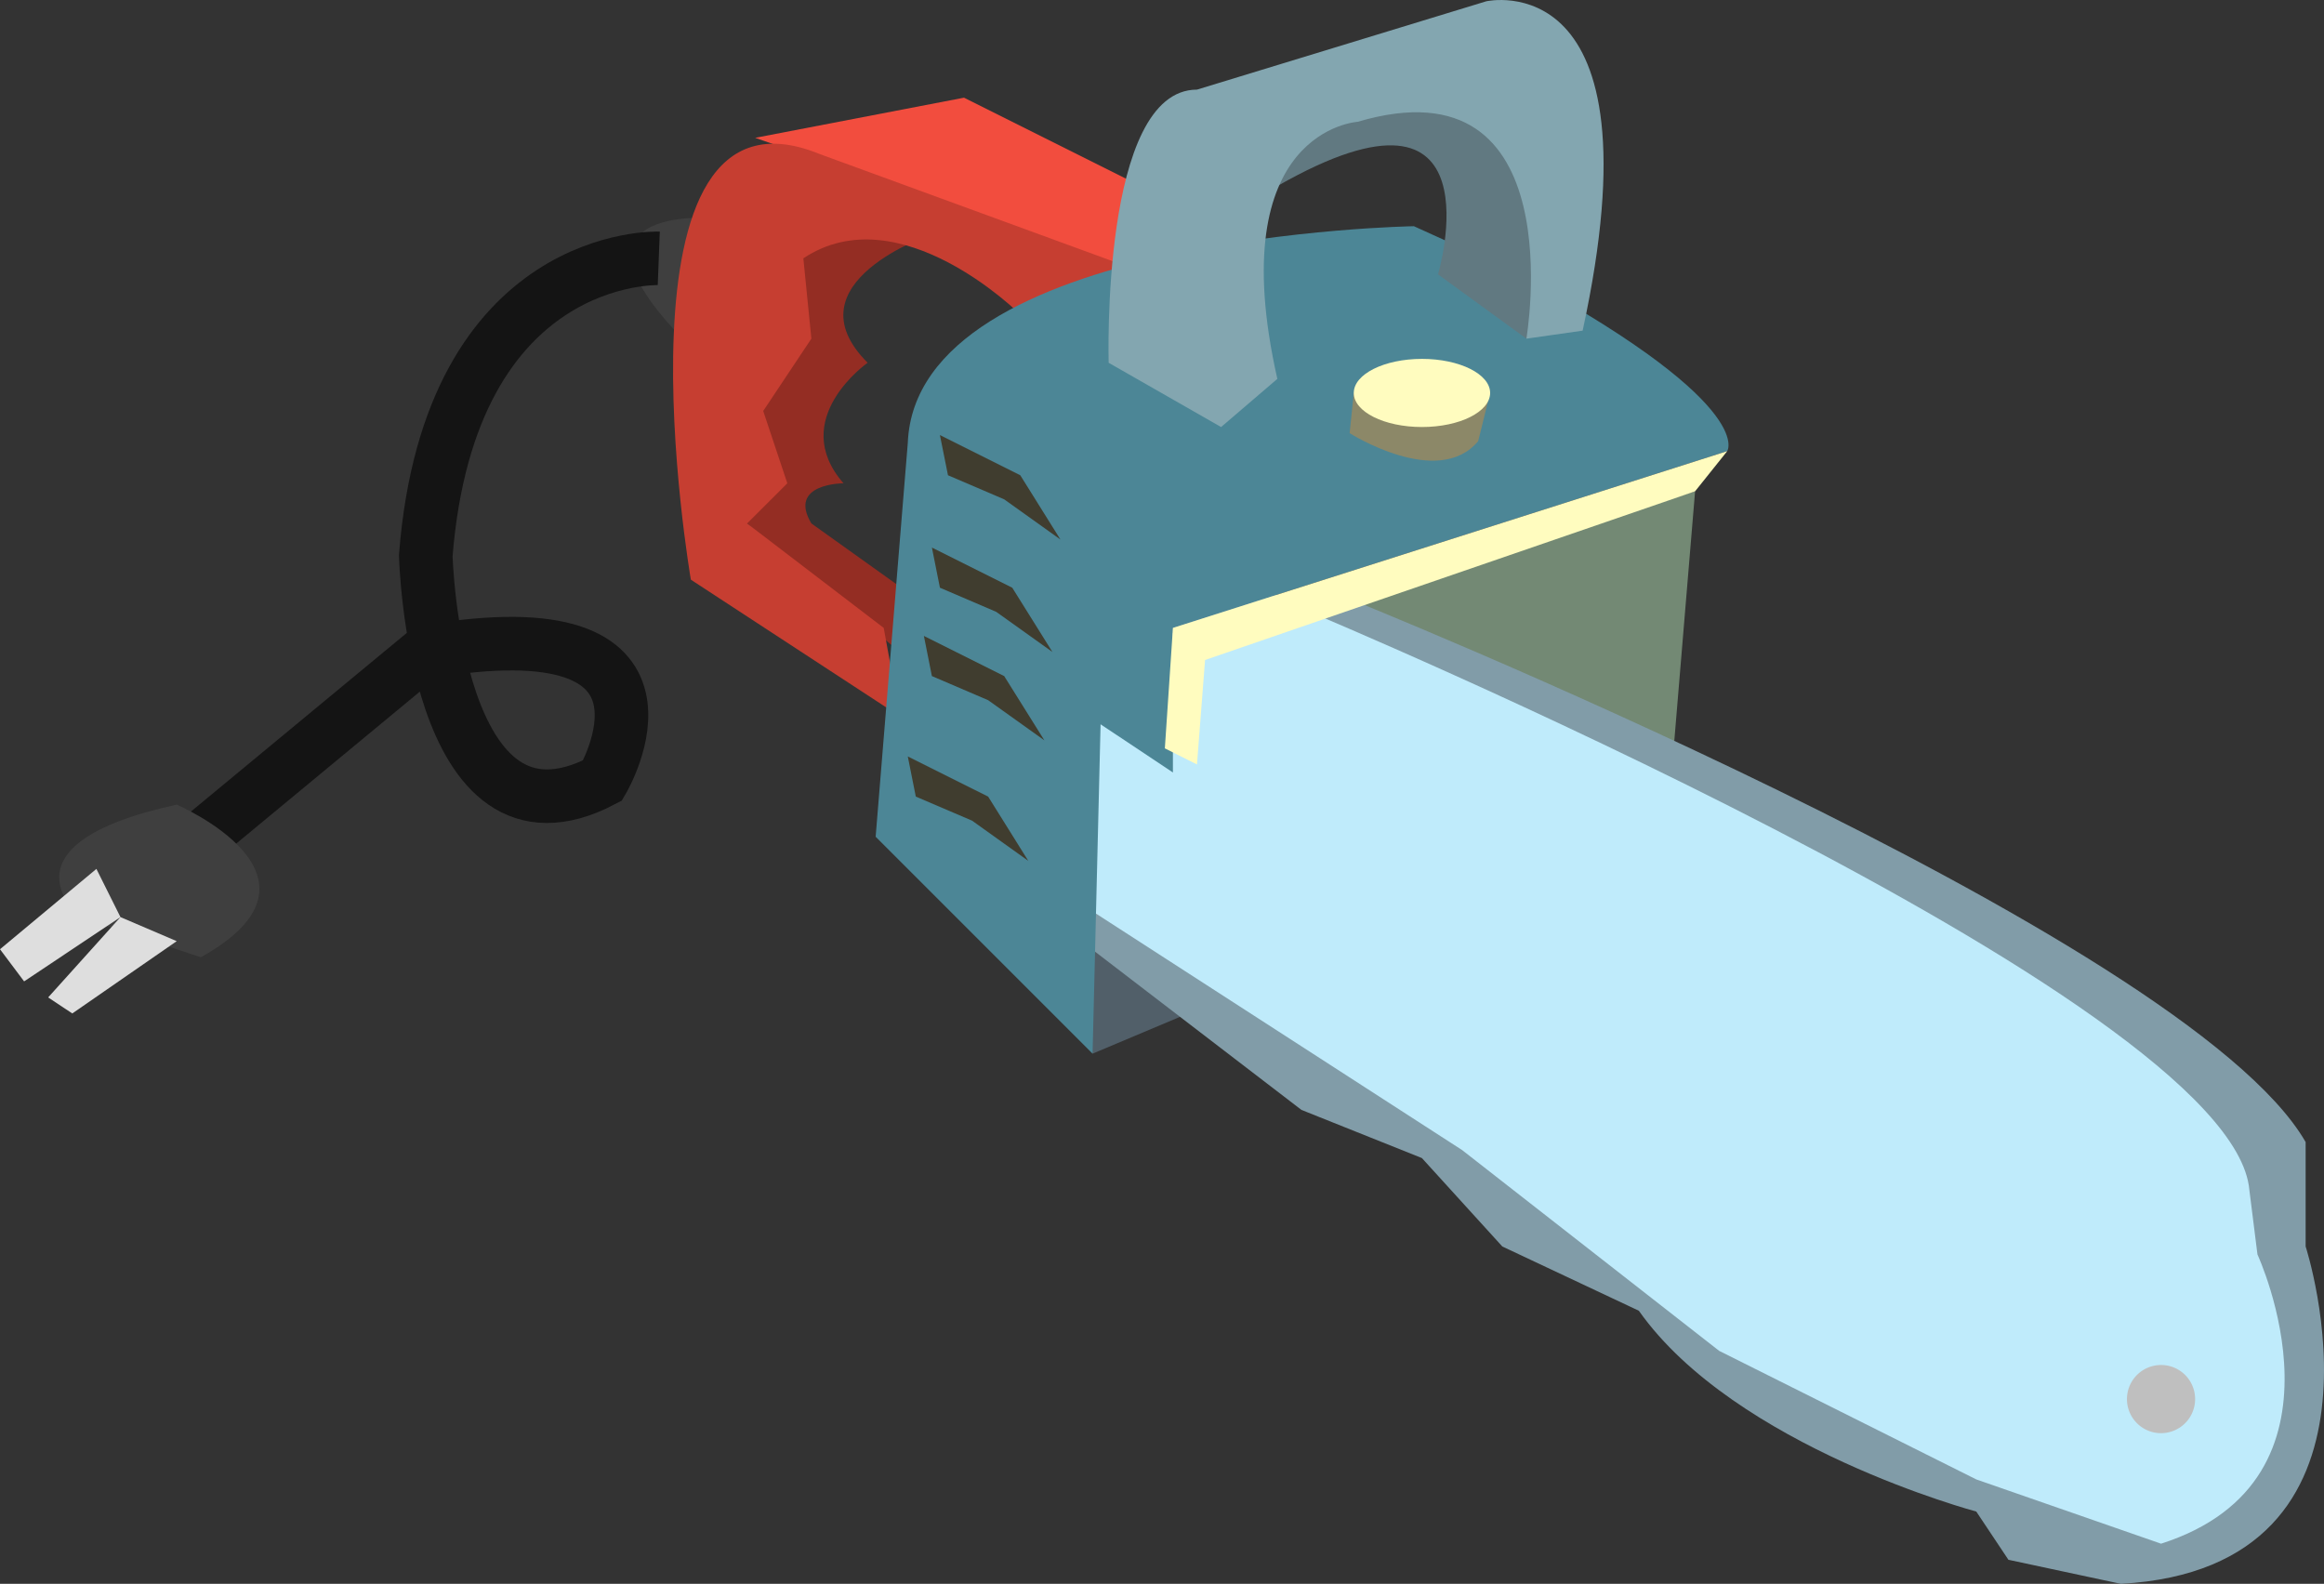<svg xmlns="http://www.w3.org/2000/svg" width="179.957" height="122.646"><rect width="100%" height="100%" fill="#333333" stroke="none"/><path fill="#3f3f3f" d="M55.363 16.896S41.68 15.65 54.121 27.47l1.242-10.574"/><path fill="#515f69" d="m84.602 81.591 11.82-4.976-14.309-4.977zm0 0"/><path fill="#738974" d="m131.258 38.044-2.488 29.86-27.372-20.528zm0 0"/><path fill="#819ca8" d="M103.887 46.13s65.316 26.13 74.648 42.305v8.086s8.086 24.883-14.308 26.125l-8.707-1.863-2.489-3.735s-18.664-4.976-26.129-15.55l-10.574-4.977-6.223-6.844-9.328-3.73-18.664-14.309s-11.82-27.37 21.774-25.508"/><path fill="#bfebfb" d="M101.398 47.376s71.54 29.86 72.782 44.79l.625 4.976s8.086 17.418-7.465 22.395l-14.309-4.977-19.906-9.953-19.906-15.55-29.86-19.286-1.867-19.285 19.906-3.11"/><path fill="#942d23" d="M72.16 18.138s-11.195 3.735-4.976 9.953c0 0-6.22 4.356-1.868 9.332 0 0-4.351 0-2.488 3.11l8.711 6.222-1.867 3.73-11.82-9.952V15.029l14.308 3.11"/><path fill="#f24d3e" d="m58.477 10.673 16.171-3.109 13.688 6.844-1.246 6.218-28.613-9.953"/><path fill="#c63e31" d="M79.004 24.357s-9.332-9.328-16.797-4.352l.621 6.22-3.73 5.6 1.867 5.598-3.113 3.11 10.578 8.09 1.242 6.84-16.176-10.575S46.656 5.076 63.45 11.92l25.508 9.329-9.953 3.109"/><path fill="#4c8696" d="m90.824 48.623 42.922-13.688s2.488-3.734-17.418-14.309l-6.844-3.109s-38.57.621-39.191 16.797l-2.488 30.48 16.797 16.797.62-25.504 5.602 3.73V48.624"/><path fill="#fffcbf" d="m90.2 57.95 2.487 1.247.626-8.09 37.945-13.063 2.488-3.109-42.922 13.688-.625 9.328"/><path fill="#617981" d="m118.195 26.224-6.843-4.976s4.976-16.793-12.442-6.84l-1.867-1.246 6.223-5.598 14.304-.625s7.465 15.555.625 19.285"/><path fill="#83a6b0" d="M85.848 28.091S85.223 6.94 92.688 6.94L115.086.1s13.684-3.11 7.465 25.504l-4.356.621s3.73-21.77-13.066-16.793c0 0-10.574.621-6.219 19.906l-4.355 3.73-8.707-4.976"/><path fill="#8c8868" d="m104.828 30.427-.32 3.114s6.844 4.351 9.953.62l.926-3.734h-10.559"/><path fill="#fffcbf" d="M110.105 27.79c2.918 0 5.282 1.18 5.282 2.637 0 1.461-2.364 2.64-5.282 2.64-2.914 0-5.277-1.179-5.277-2.64 0-1.457 2.363-2.636 5.277-2.636"/><path fill="#403d2f" d="m72.781 33.689 6.223 3.113 3.11 4.977-4.356-3.113-4.352-1.864-.625-3.113m-2.488 24.887 6.223 3.11 3.109 4.976-4.355-3.114-4.356-1.863-.621-3.11m1.247-9.331 6.218 3.109 3.113 4.977-4.355-3.11-4.356-1.867-.62-3.11m.62-6.843 6.223 3.11 3.11 4.976-4.356-3.11-4.356-1.867-.62-3.11"/><path fill="none" stroke="#141414" stroke-width="4.147" d="M51.012 20.005s-16.176-.62-18.043 23.016c0 0 .62 24.262 13.687 17.418 0 0 8.086-13.684-13.687-9.953l-18.04 14.93"/><path fill="#3f3f3f" d="M13.684 62.306s13.062 5.598 1.867 11.82l-9.332-3.109s-6.84-5.601 7.465-8.71"/><path fill="#dedede" d="M7.465 67.283 0 73.505l1.867 2.489 7.461-4.977-5.598 6.219 1.868 1.242 8.086-5.598-4.356-1.863-1.863-3.734"/><path fill="#bfbfbf" d="M167.34 105.7a2.637 2.637 0 0 1 2.637 2.641 2.639 2.639 0 1 1-2.637-2.64"/></svg>
